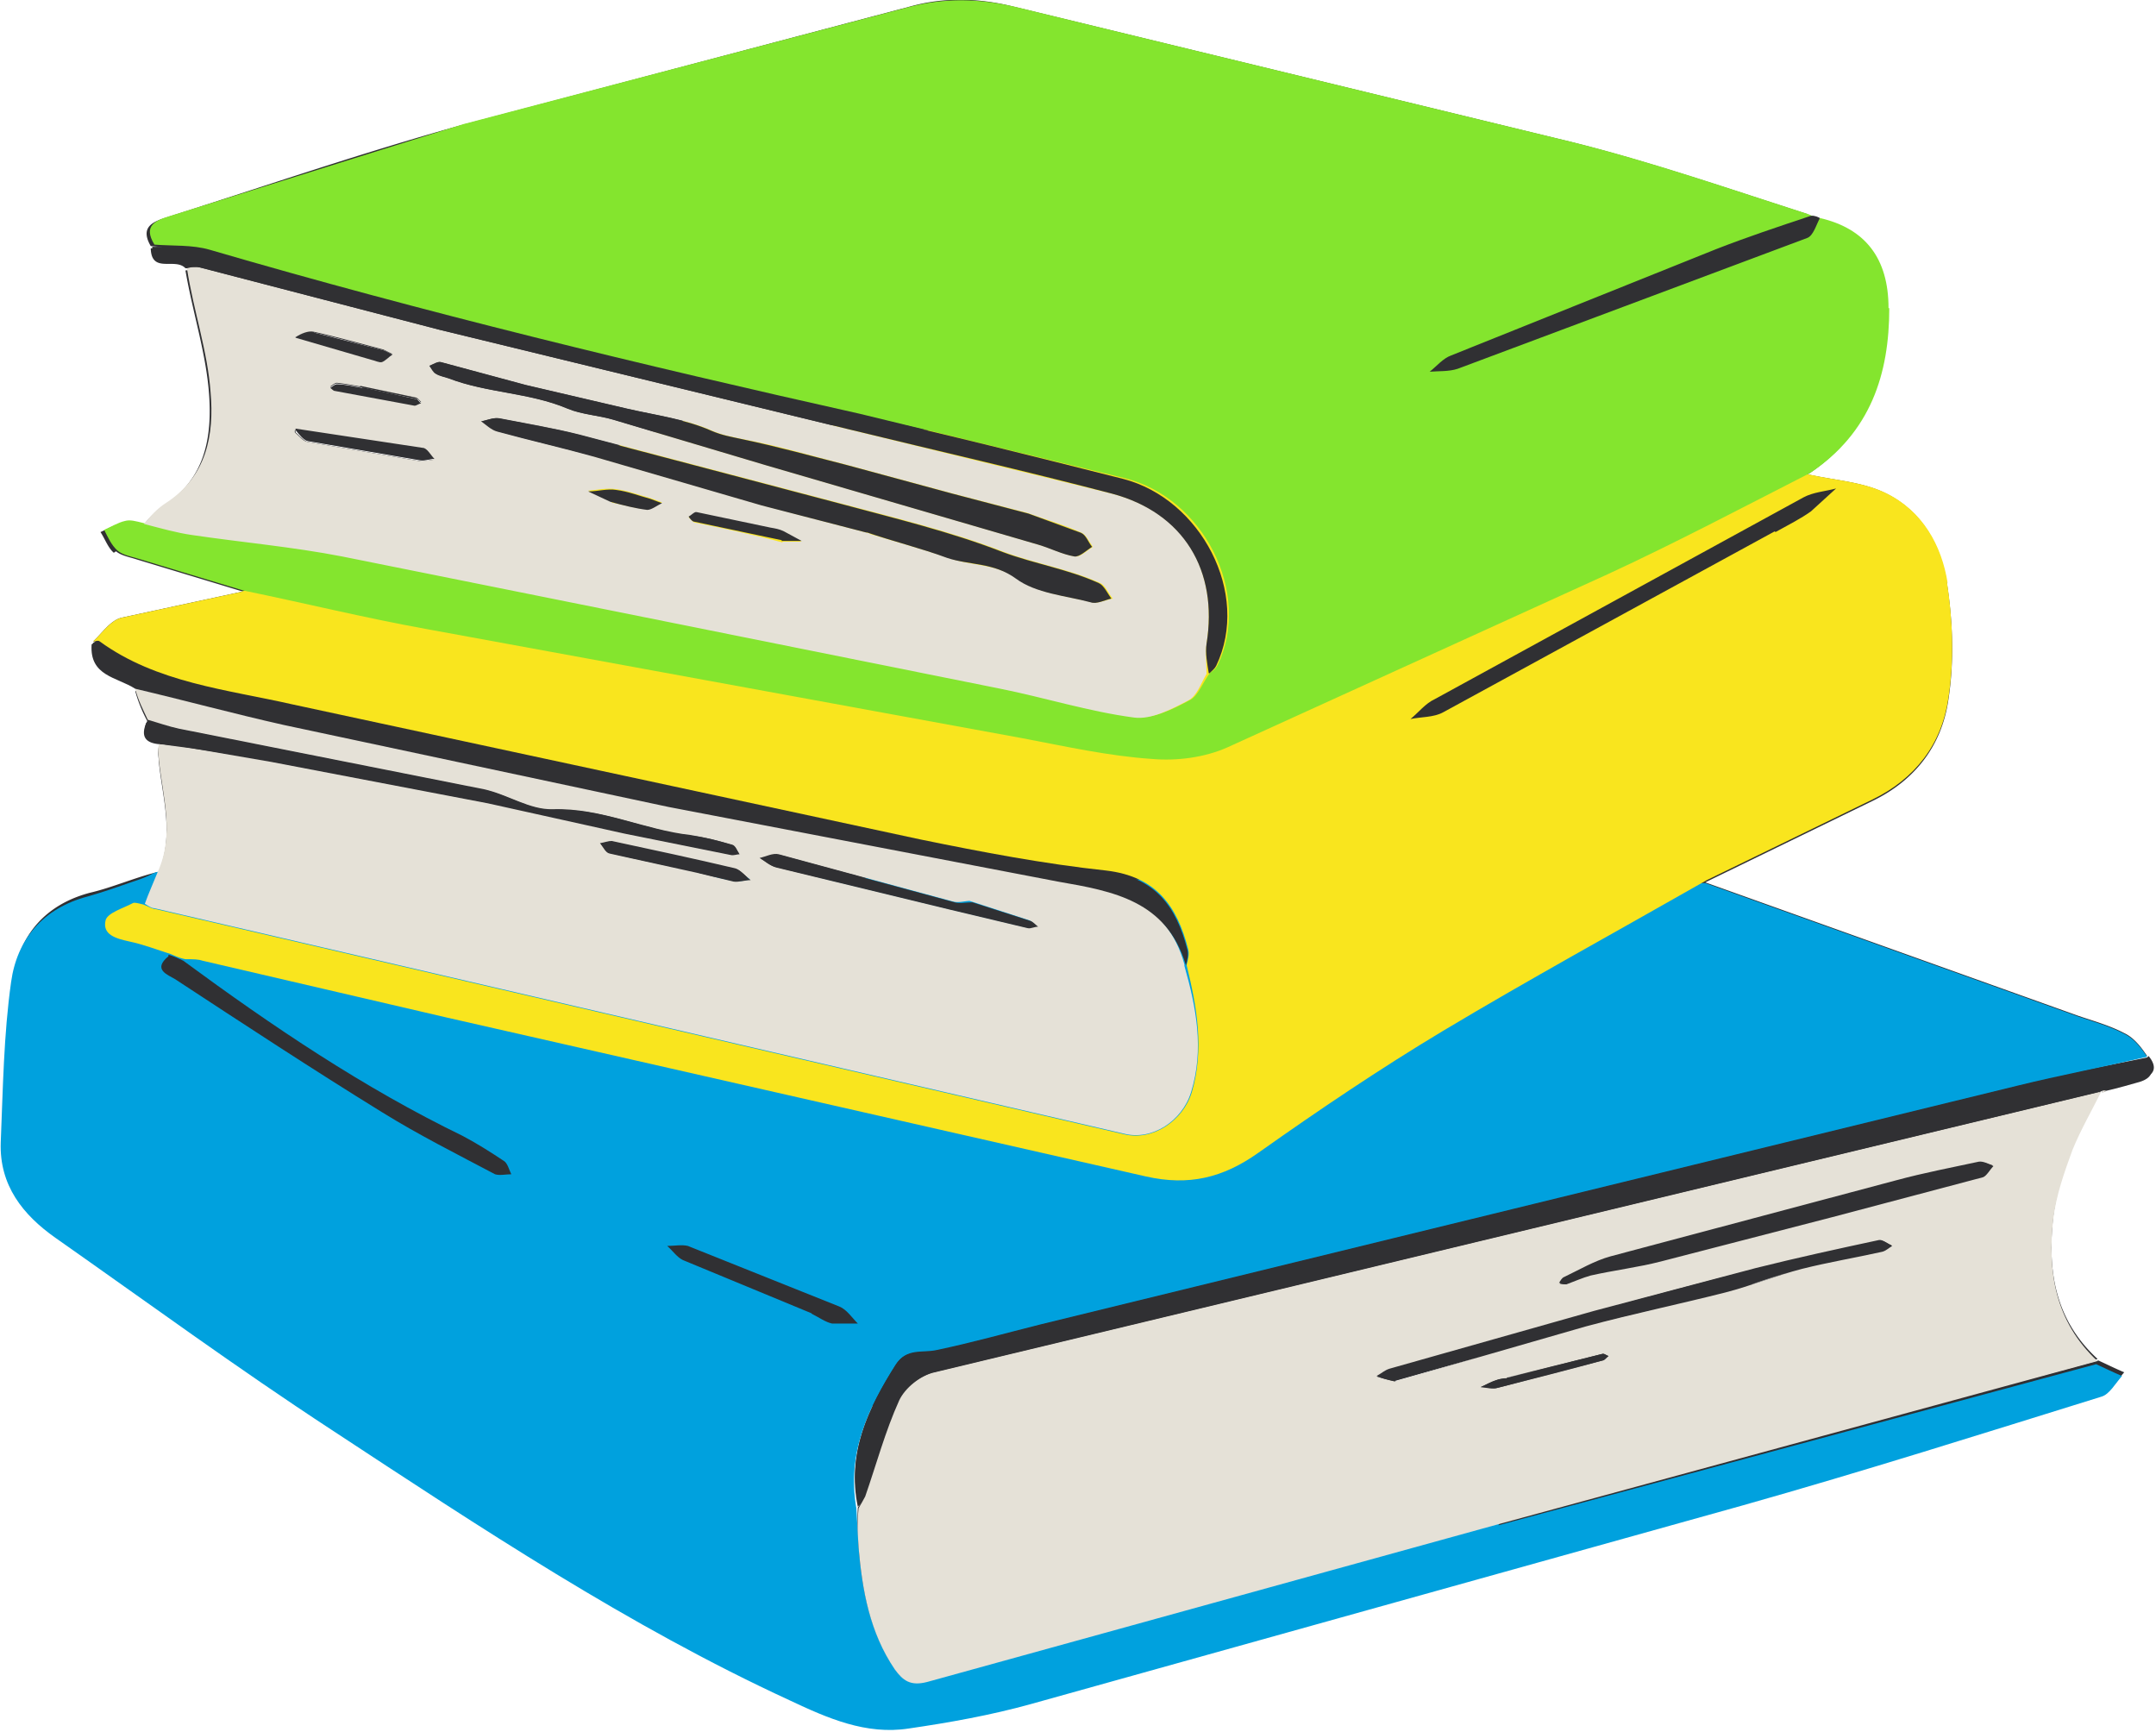 <svg xmlns="http://www.w3.org/2000/svg" viewBox="0 0 291.8 234.4" xmlns:v="https://vecta.io/nano"><defs><clipPath id="A"><path d="M0 63.8h291.8v170.7H0z" fill="none"/></clipPath><clipPath id="B"><path d="M114.7 142.4h177.1v62.7H114.7z" fill="none"/></clipPath></defs><path d="M15.7 74.6c.7.6 1.9.8 2.8 1.1L32.7 80c8.2 1.8 16.4 3.7 24.7 5.2l80.8 14.8c5.8 1.1 11.6 2.3 17.5 2.8 3.4.3 7.2-.3 10.3-1.6l51.4-23.4c9.1-4.3 18.1-9 27.4-13.7 8.2-5.5 10.7-13.4 10.7-22.3 0-6.8-3.1-10.7-9.3-12.2-.6.9-1 2.3-1.8 2.6h-.2.2c.8-.3 1.2-1.7 1.7-2.7-.4-.2-.7-.3-1.2-.3-4.4 1.5-8.6 2.8-12.8 4.4 4.1-1.6 8.3-3 12.6-4.6-10.6-3.4-21.3-7.1-32.1-9.8L137.2.9c-4.8-1.2-9.5-1.3-14.1 0L62.2 17c-13.3 3.7-26.4 8.2-39.6 12.4-1.9.6-3.7 1.3-2.2 3.9 1.8.2 3.6.1 5.4.3-1.8-.2-3.6 0-5.4 0 .1 3.5 3.3 1.2 4.7 2.7.8 0 1.3 0 1.8.1l32.3 8.4 55.5 13.5 35.6 8.7c8.5 2.2 13.2 8.5 13.1 16.7 0-8.2-4.6-14.4-13.1-16.6-11.8-3.1-23.7-5.8-35.6-8.7L59.2 44.9l-32.3-8.4c-.5-.1-1 0-1.8.1 1 5.8 2.8 11.2 3.2 16.8.4 5.7-.5 11.4-6.1 15-1.1.7-2 1.7-2.9 2.8 1.6.4 3 .8 4.5 1.1-1.5-.3-3-.7-4.8-1.2-1.2-.2-1.9-.5-2.6-.3-1 .3-1.9.8-2.8 1.2.6.9 1 2.1 1.8 2.8zm181.5-24.8c-1.2.4-2.6.3-3.8.4 1.3-.1 2.7 0 3.8-.4.2 0 .3-.1.5-.2-.2 0-.3.1-.5.2zM67.4 58.4c4.3 1.2 8.7 2.2 13.1 3.4l22.7 6.6c4.7 1.3 9.4 2.4 14.3 3.7 3.8 1.2 7.4 2.2 11 3.5 3 1.1 6.3.7 9.3 2.8 2.7 2 6.6 2.3 10.1 3.2h.3-.3c-3.4-.9-7.4-1.2-10.1-3.2-3-2.2-6.3-1.7-9.3-2.8-3.5-1.3-7.2-2.2-10.8-3.3-5.1-1.5-9.8-2.5-14.5-3.8l-22.7-6.6c-4.3-1.2-8.7-2.2-13.1-3.4-.8-.2-1.5-.9-2.2-1.4.8-.1 1.5-.5 2.3-.4-.7 0-1.5.2-2.2.4.7.5 1.4 1.2 2.2 1.4zm3.1-1.2c2.3.4 4.5.9 6.7 1.4-2.2-.5-4.5-1-6.7-1.4zm38 16c-.8-.4-1.6-.9-2.4-1.3-.5-.2-1.2-.3-1.8-.5l-10-2.1c-.3 0-.7.4-1.1.6h0c.4-.2.8-.7 1.1-.6 3.3.6 6.7 1.4 10 2.1.6.1 1.2.2 1.8.5.8.4 1.6.9 2.4 1.3h0zm-.5 0h-2c-3.1-.9-6.1-1.5-9-2.1l8.9 1.9c.8.1 1.5.1 2.1.1zm-18.4-5.1a27.68 27.68 0 0 0-1.6-.6c-1.5-.4-3-1-4.6-1.2-1.2-.2-2.6.1-3.8.2 1.3 0 2.6-.4 3.8-.2 1.6.2 3.1.8 4.6 1.2a27.68 27.68 0 0 0 1.6.6q0 0 0 0zm-3.6.6c-1.1-.2-2.1-.5-3.2-.7h-.2c1.2.3 2.3.6 3.4.8zm74.9 26.1c1.1-.6 1.7-2.4 2.5-3.6 0-1.2-.2-2.4-.1-3.5a20.68 20.68 0 0 0 .3 3.5c.5-.3.8-.6.9-1 4.1-8.6-.5-19.5-8.8-23.9 8.3 4.4 12.9 15.3 8.8 23.9-.2.3-.5.6-1 1-1 1.3-1.5 3.1-2.7 3.7-1.3.7-2.7 1.4-4.1 1.9 1.4-.5 2.8-1.2 4.1-1.9zm-15.1-22.9l-.9-.3.9.3zm-1.6-.7c-.3-.1-.6-.2-1-.3.3.1.6.2 1 .3zm-5.2-1.8c-2.8-.8-5.6-1.5-8.2-2.2l8.1 2.1zm-80.7-20c.3.4.5.8.9 1.1.5.3 1.2.4 1.7.6 5.2 2 10.9 1.9 16.1 4.1 1.9.8 4.2.9 6.2 1.5l20.8 6.2 36.7 10.7c1.7.5 3.2 1.3 4.9 1.6.7.1 1.6-.8 2.4-1.3h0c-.8.5-1.7 1.4-2.4 1.3-1.7-.3-3.2-1.1-4.9-1.6L104 62.9l-20.8-6.2c-2-.6-4.3-.7-6.2-1.5-5.2-2.2-10.9-2.1-16.1-4.1-.6-.2-1.2-.3-1.7-.6-.4-.2-.6-.7-.9-1.1q0 0 0 0zm.5 12.8c-.6 0-1.3.3-1.9.2l-15.2-2.6c-.6-.1-1.2-.9-1.7-1.3v-.3l17.2 2.5c.6 0 1.1 1 1.6 1.5zM57 54.5c-.3 0-.7.3-.9.3l-10.8-2c-3.6-.7-.4-.3-.6-.4.3-.2.6-.5.9-.5 1.1.1 2.2.3 3.2.5l7.6 1.6c.3 0 .4.4.7.6zM42.5 45c3.1.7 6.3 1.6 9.4 2.4.4.1.8.4 1.2.6-.5.3-.9.8-1.4 1-.4.1-.9-.2-1.4-.3l-10.1-3c.5-.3 1.5-.8 2.3-.6zm-17 27.3c-.2 0-.5 0-.7-.1.2 0 .5 0 .7.1zm-5.9 50.1l1.3.6 80.8 18.8 50.4 11.7c3.9.9 8-1.7 9.1-5.6 1.7-5.8.7-11.5-.9-17.1-2.3-8.8-9.6-10-17.1-11.4l-52.7-10.1-52.1-11.1c-6.7-1.5-13.2-3.3-20.1-4.7.4 1.5 1 2.9 1.7 4.2 1.1.3 2.2.7 3.3 1-1.1-.3-2.2-.6-3.5-.9-.7 1.7-.3 2.7 1.7 2.9 5.2.8 10.1 1.7 15.1 2.6l29.3 5.6c6.2 1.2 12.3 2.7 18.5 4.1l14.4 2.9h.3-.3L84.4 113l-18.5-4.1-29.3-5.6c-4.9-.9-9.9-1.8-15.1-2.3-.2.9 0 1.5 0 2.1.5 5 2.2 10.1-.2 15.3-.6 1.5-1.3 2.8-1.7 4.2zm120.9 3c-.4-.3-.7-.7-1.1-.8s-.7-.2-1.1-.4c.4.1.7.2 1.1.4.4.1.7.5 1.1.8zm-35-9.7l23.6 6.4c.7.2 1.6 0 2.4-.1l5 1.7c-1.6-.5-3.2-1-4.8-1.6-1 0-1.8.2-2.5 0l-23.6-6.4c-.8-.2-1.7.3-2.6.5.9-.2 1.8-.7 2.6-.5zm-6.3 3.6c-.6-.1-1.2-.2-1.8-.4.6.1 1.2.3 1.8.4.7.1 1.5 0 2.3-.2h0c-.8 0-1.6.3-2.3.2zm-24.4-9.7H76h-1.2 0zm6.5 4.6c.4.4.7 1.2 1.2 1.3l8 1.8-8-1.8c-.5-.1-.8-.8-1.2-1.3h0z" fill="#303033"/><g clip-path="url(#A)"><path d="M290.6 143.1c-6 1.2-11.8 2.3-17.5 3.7l-132.2 32.3-14.2 3.5c-1.6.3-3.3 0-4.6 1 1.3-1 3-.7 4.6-1 4.8-1 9.4-2.3 14.2-3.5l132.2-32.3c5.7-1.4 11.5-2.5 17.5-3.9-.8-1.2-1.8-2.5-3.1-3.1-1.9-1-4-1.6-6.1-2.3l-50.6-18.1-17.3 9.8 17.5-9.9 22.4-10.9c5.8-2.8 9.4-7.5 10.3-13.7.8-5.2.6-10.6-.2-15.8-.8-5.1-3.4-9.8-8.4-12.2-3.1-1.5-6.8-1.7-10.4-2.5l-27.3 13.6-51.4 23.4c-3.1 1.4-6.9 1.9-10.3 1.6-5.9-.4-11.7-1.7-17.5-2.8L57.4 85.2c-8.3-1.5-16.4-3.5-24.8-5.1l-16.2 3.5c-1.5.4-2.6 2.1-3.8 3.2.2 0 .4 0 .6-.1-.2 0-.4.2-.6.3-.3 4.3 3.4 4.4 5.9 6 6.9 1.6 13.5 3.5 20.1 4.9L90.7 109l52.7 10.1c7.5 1.4 14.7 2.6 17.3 11.3.2-.6.3-1.2.3-1.7 0 .5 0 1.1-.3 1.7 1.4 5.7 2.4 11.4.7 17.2-1.2 3.9-5.3 6.6-9.1 5.7l-50.4-11.7-80.8-18.8c-.4 0-.8-.3-1.6-.6-.8-.2-1.2-.3-1.4-.2-1.3.7-3.4 1.3-3.7 2.3v.7-.7c.3-1 2.4-1.6 3.7-2.3.2-.1.6 0 1.2 0 .9-1.3 1.6-2.5 2-4-3.2.8-6.1 2.1-9.1 2.8-6.1 1.6-9.6 5.8-10.4 11.6-1 7.1-1.1 14.4-1.4 21.7-.2 5.8 3 9.8 7.4 12.9 12.4 8.7 24.7 17.7 37.4 26 20.1 13.2 40.1 26.5 62 36.6 5.1 2.4 10.3 4.7 16.1 3.8 5.5-.8 11.1-1.8 16.5-3.3l96.4-26.9c16.3-4.6 32.4-9.7 48.5-14.7 1.1-.3 1.9-1.8 2.8-2.8-1.2-.5-2.4-1.1-3.5-1.6l-63.4 17 63.3-17.2c-5.9-5.4-6.8-12.2-6-19.3.4-3.2 1.4-6.3 2.6-9.3 1-2.7 2.6-5.3 3.9-7.9h.1c.1-.1.3-.2.9-.2 1.7-.4 3.2-.8 4.5-1.2 1.6-.5 2.2-1.5.9-3.1zm-73 40.4zm-28.7 3.4h-.2l25.8-7.3c-8.6 2.3-17.1 4.9-25.7 7.4zm21.2-2l-5.9 1.5h-.2l6.1-1.5zm-9.7 2.8c.8 0 1.6.3 2.2.1l14.2-3.7s.2 0 .3-.1c0 0-.2.1-.3.1-4.7 1.3-9.5 2.5-14.2 3.7-.7.2-1.5 0-2.3-.1zm10.6-14.1c.3 0 .6.2.9.1 1.1-.4 2.2-.9 3.3-1.2 3.2-.7 6.4-1.1 9.5-1.9l9.7-2.5c-3.3.8-6.5 1.7-9.7 2.5-3.1.8-6.4 1.2-9.5 1.9-1.1.3-2.2.8-3.3 1.2-.3 0-.6 0-.9-.1zm-22.9 11.6h0 0l13.8-3.9-13.8 3.9zm-1.3 1.1c-.2 0-.3 0-.5-.1q0 0 0 0a.9.9 0 0 1 .5.1zm20-96.2l33.4-18.3c1.2-.7 2.3-1.3 3.4-1.9-1 .6-2.1 1.2-3.2 1.8L206.8 90zm-9 4.9l8.2-4.5-8.2 4.5zm-3.7-.5L244 67.2c1.3-.7 2.9-.8 4.4-1.2h0c-1.5.4-3.1.5-4.4 1.2l-49.9 27.3c-1.2.7-2.2 1.8-3.3 2.7h0c1.1-.9 2-2.1 3.3-2.7zM67 158.8c-5.1-2.7-10.3-5.3-15.3-8.4-9.4-5.8-18.7-11.9-28-18-1-.6-3.1-1.3-.9-3.2-.7-.3-1.5-.6-2.3-.8a24.13 24.13 0 0 0 2.5.8c.5.2 1 .5 2 .7h1.3-1.1c11.7 8.9 24 17.2 37.3 23.7 1.9 1 3.8 2.2 5.6 3.4.5.3.7 1.2 1 1.8-.7 0-1.6.2-2.2 0zm51.1 31.5c-2 4.2-3 8.6-1.9 13.5.4-.5.7-.9.8-1.4 1.5-4.3 2.7-8.8 4.6-13 .2-.4.5-.8.8-1.2-.3.4-.6.8-.8 1.2-1.9 4.2-3.1 8.6-4.6 13-.2.5-.4.9-.9 1.6-.1 1.9 0 3.5 0 5.1l-.3-5.1c-.9-5.2.2-9.6 2.2-13.8zm118.7-16.4c2.3-.8 4.7-1.6 7-2.2-2.4.6-4.7 1.5-7 2.2zm31.5-14.7c-2.1.6-4.2 1.1-6.3 1.7l6.3-1.7c.6-.2 1-1 1.4-1.5-.5.5-.9 1.3-1.4 1.5z" fill="#303033"/></g><path d="M284.5,147.8c.3,0,.5-.1.5-.2-.3,0-.5,0-.5.2Z" fill="#303033"/><path d="M110 177.8c.8.4 1.6 1 2.5 1.2 1.1.2 2.3 0 3.5 0-.8-.8-1.6-1.9-2.5-2.3L93 168.5c-.8-.3-1.8 0-2.8 0 .7.7 1.3 1.6 2.1 1.9l17.6 7.3z" fill="#84e52e"/><path d="M203 206.1l-77.5 21.4c-2.3.6-3.3-.2-4.4-1.7-3.4-5-4.4-10.7-4.9-16.5l-.3-5.2c-1.3-7.5 1.6-13.6 5.4-19.5 1.4-2.2 3.5-1.5 5.4-1.9 4.8-1 9.4-2.3 14.2-3.5l132.2-32.3c5.7-1.4 11.5-2.5 17.5-3.9-.8-1.2-1.8-2.5-3.1-3.1-1.9-1-4-1.6-6.1-2.3l-50.6-18.1-208.3-1.3c-.5-.4-1.2-.3-1.8 0-.9.5-1.8.8-2.7 1.1-2 .7-4 1.4-6.1 2-6.1 1.6-9.6 5.8-10.4 11.6-1 7.1-1.1 14.4-1.4 21.7-.2 5.8 3 9.8 7.4 12.9 12.4 8.7 24.7 17.7 37.4 26 20.1 13.2 40.1 26.5 62 36.6 5.1 2.4 10.3 4.7 16.1 3.8 5.5-.8 11.1-1.8 16.5-3.3l96.4-26.9c16.3-4.6 32.4-9.7 48.5-14.7 1.1-.3 1.9-1.8 2.8-2.8-1.2-.5-2.4-1.1-3.5-1.6l-80.9 21.8z" fill="#00a1de"/><path d="M263.6 78.9c-.8-5.1-3.4-9.8-8.4-12.2-3.1-1.5-6.8-1.7-10.4-2.5L93.3 56.6 32.6 80.1l-16.2 3.5c-1.5.4-2.6 2.1-3.8 3.2.3 0 .7-.2.9 0 7.7 5.6 17.2 6.5 26 8.5l85.1 18.3c8.3 1.7 16.7 3.3 25.1 4.2 6.8.8 9.6 4.8 11.1 10.6.2.7 0 1.4-.2 2.2 1.4 5.7 2.4 11.4.7 17.2-1.2 3.9-5.3 6.6-9.1 5.7l-50.4-11.7L21 123c-.4 0-.8-.3-1.6-.6-.8-.2-1.2-.3-1.4-.2-1.3.7-3.4 1.3-3.7 2.3-.5 2 1.4 2.5 3.2 2.9 1.9.4 3.7 1.1 5.6 1.7.5.2 1 .5 2 .7 1.1 0 1.7 0 2.3.2l33.1 7.7 94.6 21.5c5.8 1.3 10.4.2 15.2-3.2 8.2-5.8 16.5-11.4 25-16.5 11.7-7 23.6-13.5 35.7-20.4l22.4-10.9c5.8-2.8 9.4-7.5 10.3-13.7.8-5.2.6-10.6-.2-15.8z" fill="#f9e51e"/><path d="M255.7 41.7c0 8.9-2.5 16.8-10.7 22.3-9.4 4.8-18.3 9.5-27.4 13.7l-51.4 23.4c-3.1 1.4-6.9 1.9-10.3 1.6-5.9-.4-11.7-1.7-17.5-2.8L57.6 85.1c-8.3-1.5-16.4-3.5-24.7-5.2l-14.2-4.3c-1-.3-2.1-.5-2.8-1.1-.8-.7-1.3-1.8-1.8-2.8.9-.4 1.9-1 2.8-1.2.7-.2 1.4 0 2.6.3 2.5.6 4.6 1.2 6.8 1.5 6.8 1 13.6 1.6 20.3 2.9l89.1 17.9c6.1 1.2 12 3.1 18.1 3.9 2.3.3 5.1-1.1 7.3-2.3 1.1-.6 1.7-2.4 2.7-3.7.5-.3.8-.6 1-1 4.7-9.8-2-22.7-12.6-25.3L116.4 56c-29.5-6.6-58.9-13.7-88-22.2-2.4-.7-5-.5-7.5-.7-1.6-2.6.2-3.3 2.2-3.9l39.6-12.4L123.2.9c4.7-1.2 9.3-1.1 14.1 0l75.4 18.3c10.9 2.7 21.5 6.4 32.1 9.8l1.4.7s0-.1.1-.2c6.1 1.4 9.3 5.4 9.3 12.2z" fill="#84e52e"/><path d="M240.4 71.8l4.5-2.7c1.2-.9 2.3-2 3.4-3.1-1.5.4-3.1.5-4.4 1.2L194 94.5c-1.2.7-2.2 1.8-3.3 2.7 1.5-.3 3.2-.2 4.4-.9l45.1-24.6z" fill="#f9e51e"/><path d="M283.8 184.2l-80.8 22-77.5 21.4c-2.3.6-3.3-.2-4.4-1.7-3.4-5-4.4-10.7-4.9-16.5-.1-1.6-.2-3.3 0-5.3.4-.7.7-1.2.9-1.6 1.5-4.3 2.7-8.8 4.6-13 .8-1.7 2.9-3.4 4.8-3.8l51.2-12.3 106.7-25.7c-1.3 2.6-2.8 5.2-3.9 7.9-1.1 3-2.2 6.1-2.6 9.3-.8 7.1.2 13.9 6 19.3zm-94.9 2.7l25.7-7.4c6.3-1.7 12.6-3 18.9-4.6 3.5-.9 6.9-2.3 10.4-3.2 3.6-.9 7.2-1.5 10.8-2.3.5-.1.9-.5 1.4-.8-.6-.3-1.2-.8-1.7-.7l-16.7 3.8c-7.3 1.8-14.7 3.8-21.9 5.8l-27.6 7.8c-.6.2-1.2.6-1.8 1 .7.2 1.4.4 2.6.7zm59.3-22.4l20.1-5.3c.6-.2 1-1 1.4-1.5-.6-.2-1.3-.6-1.9-.5-3.7.8-7.4 1.5-11.1 2.5L218 170c-2.2.6-4.2 1.8-6.3 2.8-.3.1-.5.5-.7.8.3 0 .6.2.9.1 1.1-.4 2.2-.9 3.3-1.2 3.2-.7 6.4-1.1 9.5-1.9l23.4-6.1zm-44.3 22c-.5 0-1 .1-1.5.3-.7.3-1.4.6-2 .9.8 0 1.6.3 2.3.1l14.2-3.7c.3 0 .5-.4.8-.6-.3-.1-.6-.4-.8-.3l-12.9 3.2zm-43.6-55.8c1.6 5.6 2.7 11.3.9 17.1-1.2 3.9-5.3 6.6-9.1 5.6l-50.4-11.7-80.8-18.8c-.4 0-.8-.3-1.3-.6.5-1.4 1.1-2.7 1.7-4.2 2.4-5.2.7-10.3.2-15.3 0-.6-.2-1.2 0-2.1 5.2.6 10.1 1.4 15.1 2.3l29.3 5.6c6.2 1.2 12.3 2.7 18.5 4.1l14.4 2.9c.4 0 .8 0 1.2-.1-.3-.4-.5-1.1-.9-1.2-1.8-.5-3.7-1-5.6-1.3-6.3-.7-12.1-3.7-18.7-3.5-3.1.1-6.1-2-9.3-2.7l-41.3-8.2c-1.4-.3-2.8-.8-4.2-1.2-.6-1.3-1.3-2.6-1.7-4.2 6.8 1.4 13.4 3.3 20.1 4.7L90.5 109l52.7 10.1c7.5 1.3 14.7 2.6 17.1 11.4zm-28.9-8.8c-.8 0-1.6.3-2.4.1l-23.6-6.4c-.8-.2-1.7.3-2.6.5.7.4 1.3 1 2.1 1.2l23.5 5.7 10.5 2.5c.4 0 .9 0 1.4-.2-.4-.3-.7-.7-1.1-.8l-8-2.6zm-36.9-3.8c1.6.4 3.1.8 4.7 1.1.7.1 1.5 0 2.3-.2-.7-.5-1.3-1.3-2-1.5-5.5-1.3-11.1-2.5-16.7-3.7-.5 0-1 .2-1.6.3.4.4.7 1.2 1.2 1.3 3.8.9 7.7 1.7 12 2.6zm68.8-26.9c-.8 1.3-1.3 3-2.5 3.6-2.3 1.2-5 2.6-7.3 2.3-6.1-.8-12.1-2.7-18.1-3.9L46.3 75.3C39.6 74 32.8 73.4 26 72.4c-2.1-.3-4.2-.9-6.5-1.5.8-1 1.8-2.1 2.9-2.8 5.6-3.6 6.6-9.3 6.1-15-.4-5.6-2.3-11-3.2-16.8.8-.2 1.3-.3 1.8-.1l32.3 8.4 55.5 13.5 35.6 8.7c9.7 2.5 14.4 10.3 12.8 20.3-.2 1.3 0 2.7 0 4zM39.9 58.1h0c0-.1 0 0 0 .4.6.5 1.1 1.2 1.7 1.3l15.2 2.6c.6 0 1.3-.1 1.9-.2-.5-.5-1-1.4-1.6-1.5l-17.3-2.5zM139 69.4l-10-2.6-14.4-3.9c-4.7-1.2-9.4-2.6-14.2-3.5-1.4-.3-2.6-.5-4-1.1-3.6-1.6-7.6-2.1-11.5-3l-13.7-3.2L59.7 49c-.4-.1-1 .3-1.5.5.3.4.5.8.9 1.1.5.3 1.2.4 1.7.6 5.2 2 10.9 1.9 16.1 4.1 1.9.8 4.2.9 6.2 1.5l20.8 6.2 36.7 10.7c1.7.5 3.2 1.3 4.9 1.6.7.1 1.6-.8 2.4-1.3-.5-.7-.9-1.6-1.5-1.9-2.2-1-4.6-1.7-7.4-2.7zm-21.4 2.8c3.6 1.1 7.3 2.1 10.8 3.3 3 1.1 6.3.7 9.3 2.8 2.7 2 6.6 2.3 10.1 3.2.8.2 1.8-.3 2.8-.5-.6-.7-1-1.8-1.7-2.1-4.2-1.9-8.7-2.6-13-4.2-7.2-2.8-14.7-4.6-22.2-6.6l-35.3-9.3c-3.6-.9-7.2-1.5-10.8-2.2-.7-.1-1.6.2-2.3.4.7.5 1.4 1.2 2.2 1.4 4.3 1.2 8.7 2.2 13.1 3.4l22.7 6.6 14.5 3.8zm-11.7 1.1h2.6c-.8-.4-1.6-.9-2.4-1.3-.5-.2-1.2-.3-1.8-.5l-10-2.1c-.3 0-.7.4-1.1.6.3.2.5.6.8.7 3.9.8 7.8 1.6 11.9 2.7zM40.2 45.6l10.1 3c.5.1 1 .4 1.4.3.5-.1.9-.6 1.4-1l-1.2-.6c-3.1-.8-6.2-1.7-9.4-2.4-.8-.2-1.8.3-2.3.6zm8.6 6.7c-1.1-.2-2.2-.4-3.2-.5-.3 0-.6.3-.9.5.2.2.4.4.6.4l10.8 2c.3 0 .6-.2.9-.3-.2-.2-.4-.5-.7-.6l-7.6-1.6zm34 15.7c1.6.3 3.2.8 4.8.9.6 0 1.3-.6 2-.9-.5-.2-1-.4-1.6-.6-1.5-.4-3-1-4.6-1.2-1.3-.2-2.6.1-3.8.2.9.4 1.8.9 3.2 1.5z" fill="#e5e1d7"/><g clip-path="url(#B)"><path d="M284.3 147.7l-106.8 25.7-51.2 12.3c-1.8.5-4 2.1-4.8 3.8-1.9 4.2-3.1 8.6-4.6 13-.2.4-.4.9-.8 1.4-1.5-7.2 1.4-13.3 5.1-19.2 1.4-2.2 3.5-1.5 5.4-1.9 4.8-1 9.4-2.3 14.2-3.5L273 147c5.7-1.4 11.5-2.5 17.5-3.7 1.3 1.6.7 2.6-.9 3.1-1.4.4-2.8.8-4.5 1.2-.6 0-.7 0-.9.2h-.1z" fill="#303033"/></g><path d="M160.5 130.6c-2.6-8.7-9.8-10-17.3-11.3l-52.7-10.1-52.1-11.1c-6.7-1.5-13.3-3.3-20.1-4.9-2.5-1.6-6.2-1.7-5.9-6 .4-.3.8-.5 1-.3 7.7 5.6 17.2 6.5 26 8.5l85.1 18.3c8.3 1.7 16.7 3.3 25.1 4.2 6.8.8 9.6 4.8 11.1 10.6.2.7 0 1.4-.2 2.2zm3.1-39.5c-.2-1.3-.5-2.7-.3-4 1.6-9.9-3.1-17.7-12.8-20.3-11.8-3.1-23.7-5.8-35.6-8.7L59.4 44.6l-32.3-8.4c-.5-.1-1 0-1.8-.1-1.4-1.5-4.6.8-4.7-2.7 2.5 0 5.2-.2 7.6.5 29.1 8.5 58.4 15.7 88 22.2 12 2.7 23.9 5.7 35.8 8.7 10.5 2.7 17.3 15.5 12.6 25.3-.2.4-.5.6-.9 1zM19.9 97.6c1.6.3 3 .8 4.4 1.1l41.3 8.2c3.2.7 6.2 2.8 9.3 2.7 6.6-.3 12.4 2.8 18.7 3.5 1.9.2 3.8.7 5.6 1.3.4.1.6.8.9 1.2-.4 0-.8.2-1.2.1l-14.4-2.9-18.5-4.1-29.3-5.6-15.1-2.6c-2-.2-2.4-1.3-1.7-2.9zm226.4-68.1c-.5 1-.9 2.4-1.7 2.7l-47.3 17.7c-1.2.4-2.6.3-3.8.4 1-.8 1.8-1.8 2.9-2.2l35.9-14.4c4.1-1.6 8.3-3 12.8-4.5.6 0 .8.1 1.2.3z" fill="#303033"/><path d="M284.5,147.8c0-.2.2-.3.5-.2,0,.1-.2.2-.5.2Z" fill="#e5e1d7"/><g fill="#303033"><path d="M22.8 129.2c.8.2 1.3.5 2 .8 12.1 8.9 24.4 17.2 37.8 23.7 1.9 1 3.8 2.2 5.6 3.4.5.3.7 1.2 1 1.8-.7 0-1.6.2-2.2 0-5.1-2.7-10.3-5.3-15.3-8.4-9.4-5.8-18.7-11.9-28-18-1-.6-3.1-1.3-.9-3.1zm87 48.5l-17.4-7.2c-.8-.4-1.4-1.3-2.1-1.9.9 0 2-.2 2.8 0l20.5 8.2c1 .4 1.7 1.5 2.5 2.3h-3.5c-.9-.2-1.7-.8-2.7-1.3zM240.2 71.9l-44.9 24.5c-1.3.7-3 .6-4.4.9 1.1-.9 2-2.1 3.3-2.7l49.9-27.3c1.3-.7 2.9-.8 4.4-1.2l-3.4 3.1c-1.4 1-3 1.8-4.8 2.8zm-51.5 115c-1-.2-1.7-.4-2.4-.7.6-.3 1.1-.8 1.8-1l27.6-7.8 21.9-5.8c5.6-1.4 11.1-2.6 16.7-3.8.5-.1 1.1.5 1.7.7-.5.3-.9.7-1.4.8-3.6.8-7.3 1.4-10.8 2.3s-6.9 2.3-10.4 3.2l-18.9 4.6c-8.6 2.3-17.1 4.9-25.9 7.4zm59.3-22.2l-23.2 6c-3.1.8-6.4 1.2-9.5 1.9-1.1.3-2.2.8-3.3 1.2-.3 0-.6 0-.9-.1.2-.3.4-.6.7-.8 2.1-1 4.1-2.2 6.3-2.8l38.7-10.3c3.7-1 7.4-1.7 11.1-2.5.6-.1 1.3.3 1.9.5-.5.5-.9 1.3-1.4 1.5l-20.4 5.4zm-43.8 21.7l12.7-3.2c.2 0 .5.2.8.3-.3.2-.5.5-.8.6-4.7 1.3-9.5 2.5-14.2 3.7-.7.2-1.5 0-2.3-.1.7-.3 1.3-.7 2-.9.5-.2 1-.2 1.7-.3zm-72.6-64.3l7.8 2.5c.4.1.7.5 1.1.8-.5 0-1 .3-1.4.2l-10.5-2.5-23.5-5.7c-.8-.2-1.4-.8-2.1-1.2.9-.2 1.8-.7 2.6-.5l23.6 6.4c.7.2 1.6 0 2.5 0zm-37.3-4l-11.8-2.6c-.5-.1-.8-.8-1.2-1.3.5-.1 1.1-.4 1.6-.3l16.7 3.7c.7.2 1.3 1 2 1.5-.8 0-1.6.3-2.3.2l-5-1.2zm44.9-48.6l7.1 2.6c.7.3 1 1.3 1.5 1.9-.8.5-1.7 1.4-2.4 1.3-1.7-.3-3.2-1.1-4.9-1.6L103.8 63 83 56.8c-2-.6-4.3-.7-6.2-1.5-5.2-2.2-10.9-2.1-16.1-4.1-.6-.2-1.2-.3-1.7-.6-.4-.2-.6-.7-.9-1.1.5-.2 1.1-.6 1.5-.5l11.5 3.1 13.7 3.2c3.9.9 7.9 1.4 11.5 3 1.4.6 2.6.8 4 1.1 4.8 1 9.5 2.3 14.2 3.5l14.4 3.9 10.3 2.7zm-21.8 2.6l-14.3-3.7-22.7-6.6c-4.3-1.2-8.7-2.2-13.1-3.4-.8-.2-1.5-.9-2.2-1.4.8-.1 1.6-.5 2.3-.4 3.6.7 7.3 1.3 10.8 2.2l35.3 9.3c7.4 2 15 3.8 22.2 6.6 4.3 1.6 8.8 2.3 13 4.2.7.3 1.2 1.4 1.7 2.1-.9.2-2 .8-2.8.5-3.4-.9-7.4-1.2-10.1-3.2-3-2.2-6.3-1.8-9.3-2.8-3.5-1.3-7.2-2.2-11-3.5zM40 58l17.2 2.6c.6 0 1.1 1 1.6 1.5-.6 0-1.3.3-1.9.2l-15.2-2.6c-.6-.1-1.2-.9-1.7-1.5V58zm65.8 15.1L94 70.6c-.3 0-.6-.4-.8-.7.4-.2.8-.7 1.1-.6l10 2.1c.6.1 1.2.2 1.8.5l2.4 1.3h-2.7zM40 45.6c.7-.2 1.7-.8 2.5-.6l9.4 2.4c.4.1.8.4 1.2.6-.5.3-.9.8-1.4 1-.4.1-.9-.2-1.4-.3l-10.3-3zm9 6.8l7.3 1.6c.3 0 .4.4.7.6-.3 0-.6.3-.9.3l-10.8-2c-.2 0-.4-.3-.6-.4.3-.2.6-.5.9-.5 1.1 0 2.2.3 3.5.5zm33.6 15.5l-3-1.4c1.3 0 2.6-.4 3.8-.2 1.6.2 3.1.8 4.6 1.2l1.6.6c-.7.3-1.4.9-2 .9-1.6-.2-3.2-.6-5-1.1z"/><path d="M40 58v-.1.1z"/></g></svg>